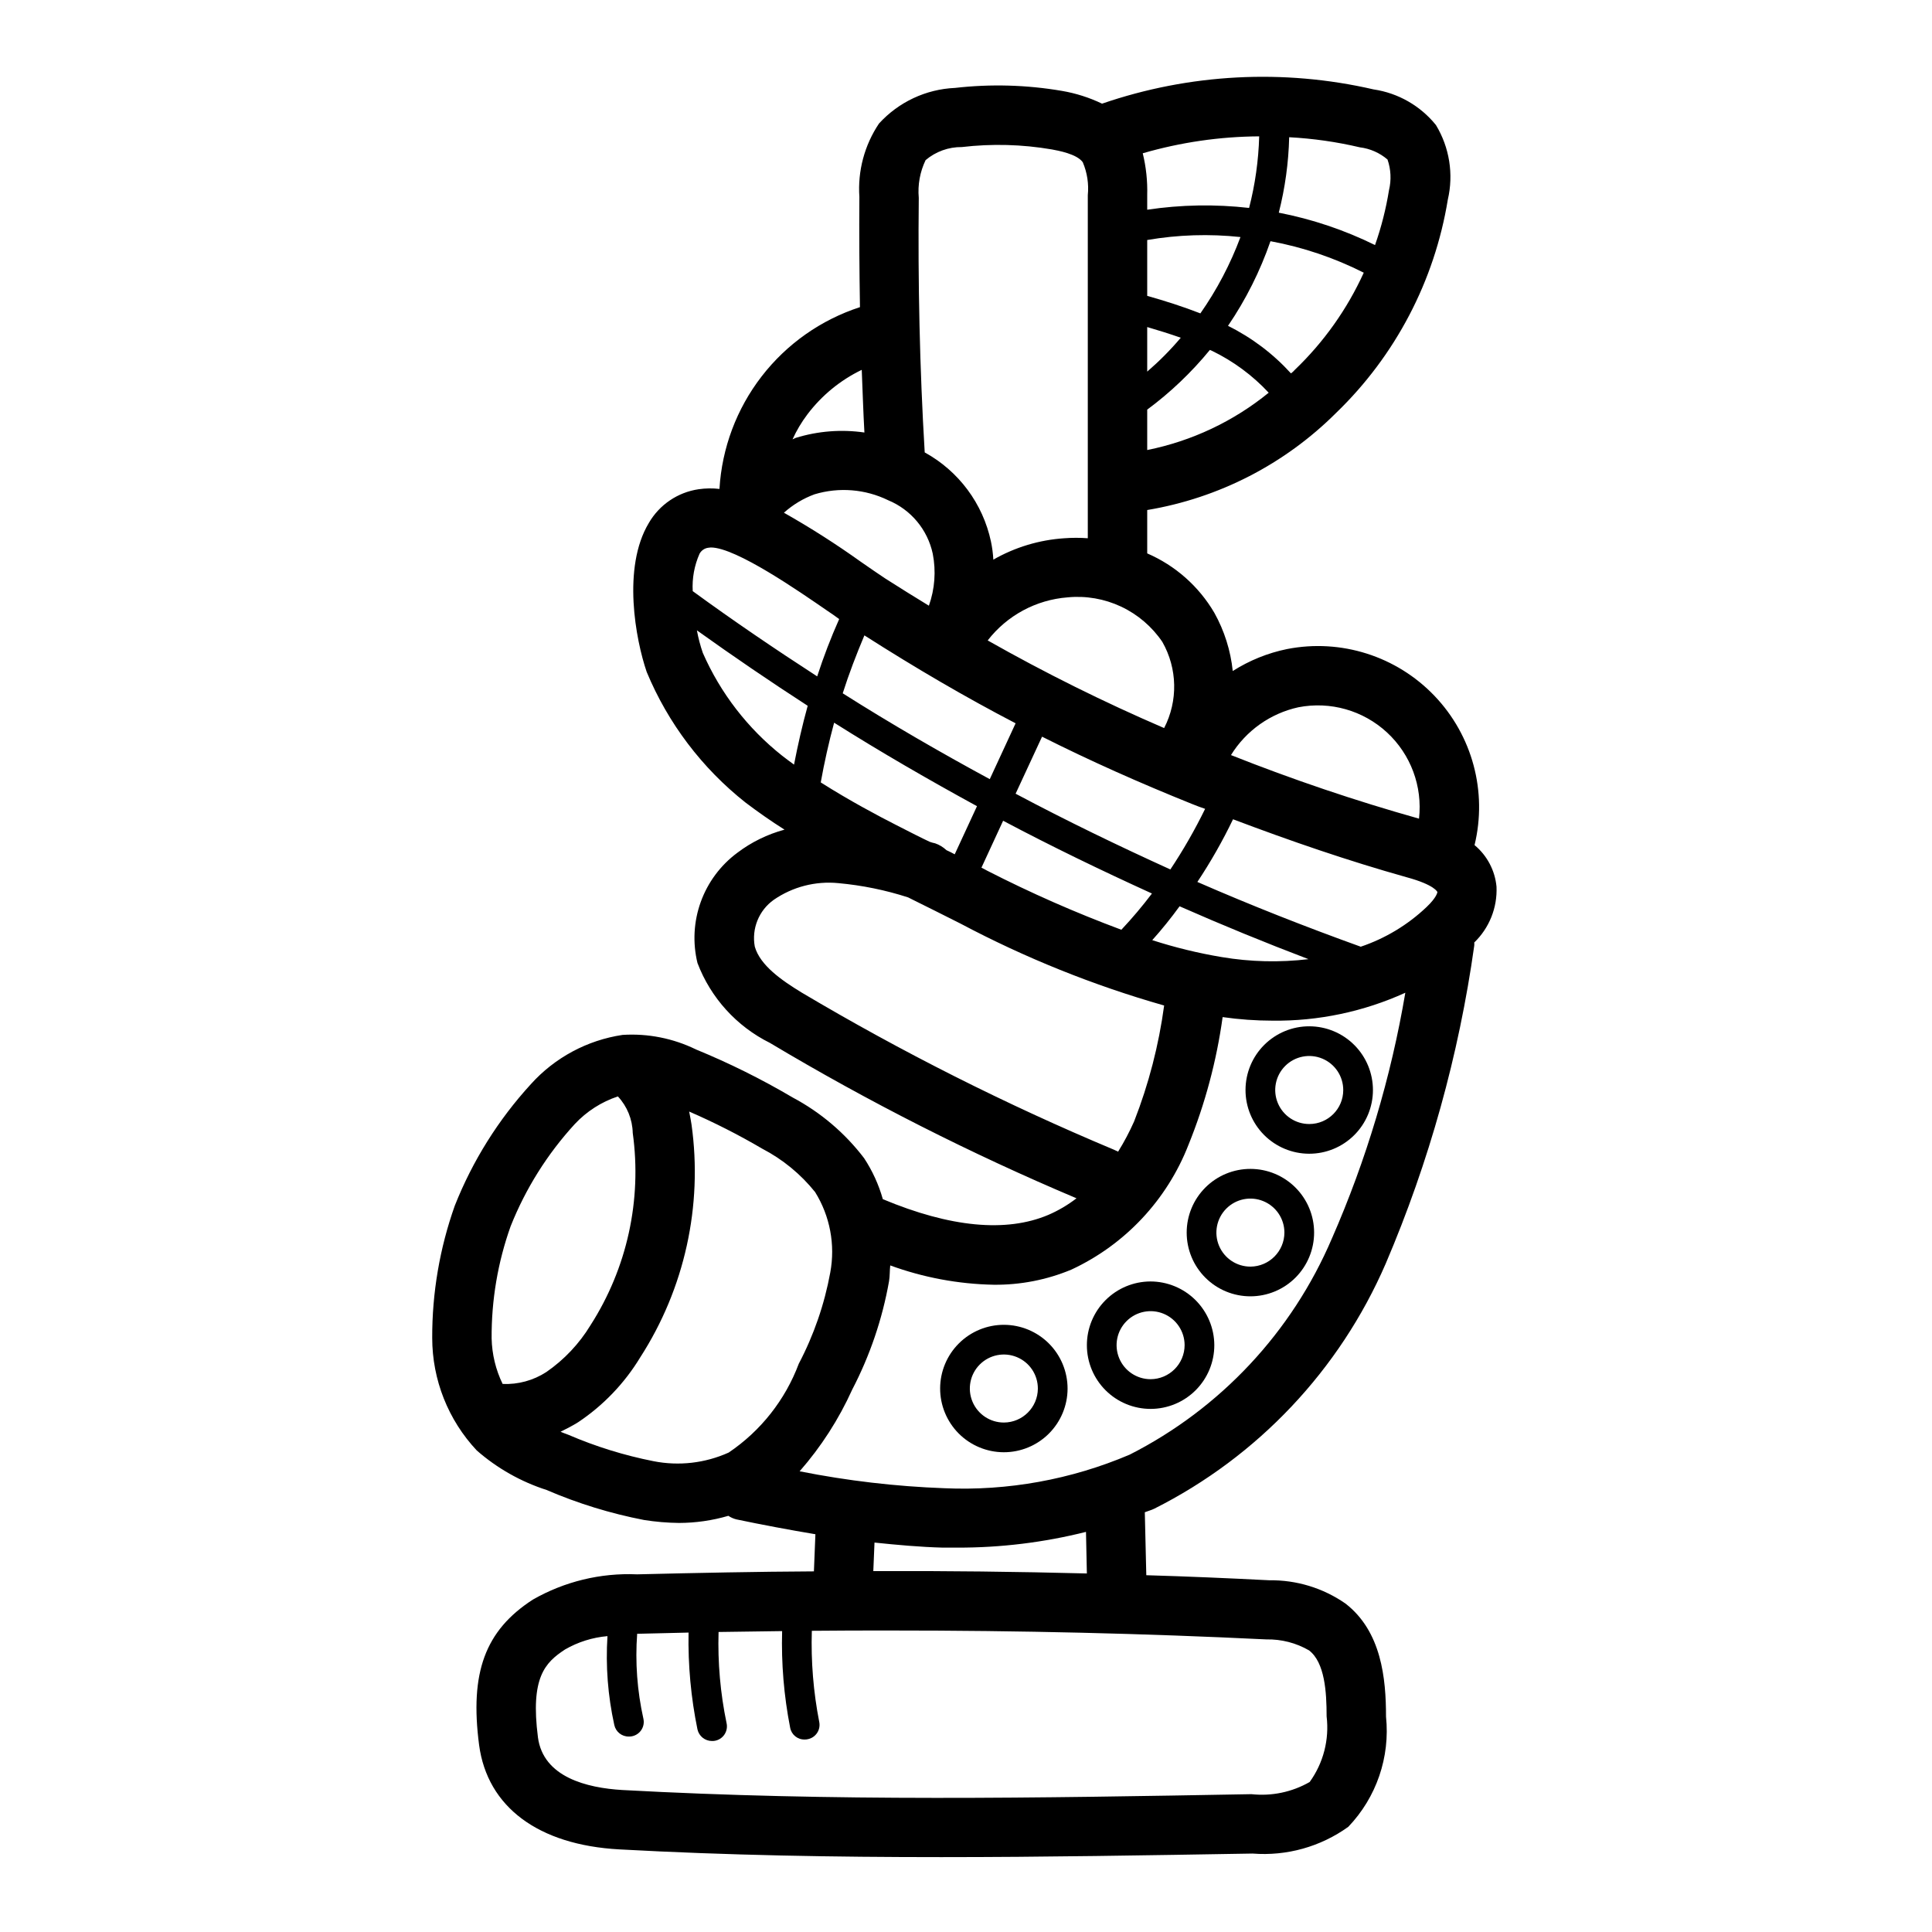 <?xml version="1.0" encoding="UTF-8"?>
<!-- Uploaded to: SVG Repo, www.svgrepo.com, Generator: SVG Repo Mixer Tools -->
<svg fill="#000000" width="800px" height="800px" version="1.1" viewBox="144 144 512 512" xmlns="http://www.w3.org/2000/svg">
 <g>
  <path d="m534.77 367.96c3.434-14.137-0.57-29.051-10.625-39.562-10.055-10.516-24.77-15.188-39.047-12.395-5.117 1.043-10 3.019-14.406 5.824-0.562-5.418-2.223-10.668-4.879-15.43-4.106-7.004-10.336-12.52-17.789-15.742v-11.492c18.957-3.164 36.461-12.164 50.062-25.742 15.707-15.152 26.09-34.98 29.602-56.523 1.57-6.742 0.438-13.836-3.148-19.758-4.129-5.113-10.031-8.488-16.531-9.445-23.867-5.5-48.793-4.188-71.953 3.777-3.367-1.617-6.941-2.754-10.625-3.383-9.363-1.602-18.902-1.867-28.34-0.789-7.707 0.34-14.961 3.742-20.152 9.445-3.84 5.727-5.668 12.566-5.195 19.445-0.078 9.684 0 19.445 0.156 29.207-10.328 3.356-19.406 9.746-26.051 18.344-6.641 8.594-10.539 18.988-11.184 29.832-1.832-0.211-3.684-0.184-5.512 0.078-5.547 0.809-10.422 4.117-13.223 8.973-7.086 11.809-3.465 30.938-0.551 39.438v0.004c5.644 13.59 14.668 25.512 26.215 34.637 3.227 2.441 6.691 4.879 10.312 7.164-4.531 1.223-8.781 3.305-12.52 6.141-4.434 3.289-7.797 7.816-9.676 13.012-1.875 5.195-2.18 10.824-0.871 16.191 3.508 9.227 10.367 16.789 19.207 21.176 26.094 15.59 53.238 29.348 81.238 41.172-2.297 1.777-4.809 3.258-7.477 4.406-11.18 4.723-25.977 3.305-43.848-4.172-1.086-3.852-2.758-7.516-4.961-10.863-5.066-6.652-11.512-12.129-18.891-16.059-8.238-4.859-16.816-9.121-25.664-12.754-6.035-2.949-12.738-4.281-19.445-3.856-9.379 1.395-17.98 6.016-24.324 13.066-8.621 9.414-15.449 20.328-20.152 32.199-3.992 11.246-6.016 23.094-5.981 35.027 0 11.086 4.223 21.754 11.809 29.836 5.387 4.715 11.684 8.277 18.496 10.469 8.297 3.574 16.953 6.238 25.82 7.953 3.074 0.488 6.18 0.754 9.289 0.785 4.426-0.008 8.824-0.645 13.07-1.887 0.645 0.438 1.363 0.758 2.125 0.945 6.769 1.418 13.855 2.754 20.941 3.938l-0.395 9.84c-15.191 0.078-30.781 0.395-46.918 0.789v-0.004c-9.633-0.414-19.184 1.906-27.555 6.691-12.676 8.188-16.766 19.363-14.25 38.574 2.203 16.375 15.664 26.449 37.156 27.629 28.734 1.574 56.992 2.047 85.332 2.047 27.16 0 54.395-0.473 82.5-0.945h0.004c9.02 0.711 18-1.801 25.348-7.086 7.457-7.797 11.113-18.473 9.996-29.203 0-10.078-1.18-22.594-10.785-29.992-5.914-4.098-12.957-6.242-20.152-6.141-10.785-0.551-21.648-1.023-32.59-1.34l-0.395-16.688c0.789-0.316 1.73-0.551 2.519-0.945 27.418-13.797 49.121-36.781 61.324-64.945 11.496-26.918 19.387-55.242 23.457-84.23 0.039-0.285 0.039-0.578 0-0.863 4-3.859 6.152-9.25 5.906-14.801-0.406-4.301-2.5-8.266-5.828-11.02zm-46.68-36.527c8.438-1.645 17.148 0.828 23.465 6.66 6.312 5.828 9.469 14.32 8.496 22.859-16.891-4.75-33.523-10.375-49.828-16.848 3.992-6.473 10.438-11.043 17.867-12.672zm-28.102 25.664c1.102 0.473 2.281 0.867 3.387 1.258h-0.004c-2.715 5.551-5.789 10.914-9.211 16.059-13.855-6.297-27.551-12.91-41.012-20.074l7.008-15.113c12.672 6.375 25.738 12.203 39.832 17.871zm-3.387 27.078c11.258 4.961 22.645 9.629 34.164 14.012-7.648 0.91-15.387 0.727-22.984-0.551-6.242-1.043-12.398-2.543-18.422-4.488 2.566-2.863 4.984-5.859 7.242-8.973zm-89.27-56.441c1.652-5.195 3.621-10.312 5.746-15.352 13.699 8.738 26.766 16.375 40.07 23.301l-6.848 14.801c-13.227-7.164-26.293-14.723-38.969-22.75zm35.582 29.914-5.902 12.754c-0.707-0.395-1.496-0.789-2.203-1.102v-0.004c-0.859-0.809-1.879-1.426-2.992-1.809-0.484-0.094-0.957-0.227-1.418-0.395-2.363-1.102-4.961-2.441-8.816-4.41-4.801-2.441-12.516-6.535-20.074-11.336 0.945-5.273 2.125-10.547 3.543-15.824 12.359 7.797 25.031 15.117 37.863 22.125zm6.926 3.856c12.91 6.848 26.137 13.227 39.438 19.285h0.004c-2.531 3.344-5.238 6.551-8.109 9.605-12.152-4.523-24.035-9.754-35.582-15.664-0.551-0.316-1.023-0.551-1.496-0.789zm38.184-98.242v-10.707c6.168-4.566 11.746-9.883 16.609-15.82 0.156 0.078 0.395 0.156 0.551 0.234 5.652 2.738 10.75 6.504 15.035 11.102-9.336 7.606-20.391 12.82-32.195 15.191zm8.895-29.758c-2.723 3.223-5.699 6.223-8.895 8.977v-11.809c2.988 0.867 5.981 1.809 8.895 2.832zm-8.895-11.098v-14.801c8.16-1.402 16.48-1.668 24.715-0.785-2.668 7.164-6.242 13.965-10.625 20.23-4.644-1.812-9.367-3.309-14.09-4.644zm37.625-42.039c6.312 0.336 12.582 1.23 18.738 2.68 2.703 0.332 5.25 1.457 7.32 3.227 0.906 2.609 1.043 5.422 0.395 8.109-0.797 4.953-2.035 9.828-3.703 14.562-8.082-3.981-16.66-6.867-25.504-8.582 1.664-6.539 2.59-13.246 2.754-19.996zm19.758 35.895 0.004 0.004c-4.394 9.664-10.594 18.402-18.266 25.742-0.301 0.355-0.645 0.672-1.023 0.945-4.727-5.203-10.387-9.473-16.688-12.598 4.727-6.949 8.512-14.492 11.258-22.434 8.594 1.586 16.918 4.398 24.719 8.344zm-27.707-36.129c-0.18 6.402-1.074 12.77-2.676 18.973-8.984-1.023-18.062-0.867-27 0.473v-3.859c0.105-3.734-0.293-7.469-1.184-11.098 10.031-2.91 20.414-4.422 30.859-4.488zm-25.664 133.98c4.008 7.043 4.188 15.629 0.473 22.832-15.996-6.887-31.605-14.637-46.758-23.223 5.133-6.625 12.82-10.77 21.176-11.414 4.859-0.473 9.758 0.375 14.176 2.453 4.418 2.078 8.195 5.309 10.934 9.352zm-62.738-127.68c2.68-2.269 6.09-3.5 9.602-3.461 7.941-0.934 15.973-0.723 23.855 0.629 1.652 0.316 6.613 1.18 8.188 3.387v-0.004c1.176 2.754 1.637 5.762 1.336 8.738v90.922c-2.07-0.156-4.148-0.156-6.219 0-6.621 0.434-13.055 2.371-18.812 5.668-0.09-1.613-0.301-3.219-0.633-4.801-2.141-10.051-8.547-18.668-17.555-23.617-1.34-22.355-1.812-45.027-1.574-67.465v0.004c-0.309-3.438 0.316-6.891 1.812-10zm-31.332 67.383v0.004c3.797-5.027 8.734-9.074 14.406-11.809 0.234 5.59 0.395 11.098 0.707 16.609h0.004c-6.094-0.883-12.305-0.398-18.188 1.418-0.281 0.145-0.57 0.277-0.863 0.391 1.062-2.34 2.383-4.559 3.934-6.609zm1.891 21.176v0.004c6.473-1.949 13.445-1.391 19.523 1.574 6.027 2.492 10.441 7.789 11.809 14.168 0.902 4.602 0.547 9.359-1.023 13.777-3.777-2.281-7.637-4.723-11.492-7.164-1.812-1.18-3.938-2.676-6.453-4.41h-0.004c-6.586-4.715-13.418-9.078-20.469-13.066 2.371-2.125 5.121-3.781 8.109-4.879zm-30.465 15.742v0.004c0.469-0.855 1.316-1.441 2.281-1.574 0.234 0 0.473-0.078 0.707-0.078 6.691 0 23.539 11.73 30.859 16.766 1.18 0.789 2.203 1.496 3.148 2.203l0.004 0.004c-2.207 4.957-4.152 10.027-5.828 15.191-11.18-7.242-22.199-14.719-32.984-22.594-0.191-3.402 0.43-6.801 1.812-9.918zm21.883 53.531v0.004c-9.121-7.231-16.34-16.578-21.016-27.238-0.676-1.953-1.199-3.953-1.574-5.984 9.684 6.926 19.469 13.594 29.363 19.996-1.418 5.117-2.598 10.312-3.621 15.586-1.105-0.785-2.129-1.574-3.152-2.359zm5.117 62.738c-5.273-3.227-10.941-7.164-12.359-12.121v0.004c-0.891-4.773 1.078-9.633 5.039-12.438 4.996-3.441 11.047-5 17.082-4.41 6.289 0.57 12.492 1.836 18.5 3.777l1.891 0.945c3.148 1.574 6.375 3.148 11.965 5.984 17.188 9.117 35.289 16.398 54 21.727-1.418 10.512-4.086 20.82-7.949 30.699-1.227 2.773-2.648 5.457-4.25 8.031l-1.18-0.551h-0.004c-28.508-11.945-56.152-25.863-82.734-41.645zm-67.621 100.61c-3.434 2.227-7.481 3.328-11.57 3.148-1.824-3.758-2.816-7.867-2.914-12.043-0.07-10.137 1.633-20.211 5.039-29.758 3.977-9.984 9.738-19.16 17.004-27.078 3.137-3.356 7.059-5.871 11.414-7.32 2.457 2.633 3.856 6.078 3.938 9.68 2.465 17.77-1.5 35.832-11.18 50.934-2.988 4.926-6.988 9.164-11.73 12.438zm48.336 21.332c-6.242 2.812-13.203 3.613-19.918 2.285-7.758-1.531-15.328-3.879-22.59-7.008-0.707-0.234-1.418-0.551-2.047-0.789 1.574-0.789 3.148-1.574 4.644-2.519v0.004c6.672-4.449 12.289-10.309 16.449-17.164 11.789-18.273 16.625-40.176 13.621-61.715-0.156-0.867-0.316-2.047-0.629-3.465 6.648 2.887 13.113 6.172 19.363 9.84 5.418 2.816 10.191 6.731 14.012 11.496 3.953 6.359 5.387 13.969 4.016 21.332-1.543 8.43-4.356 16.578-8.344 24.168-3.594 9.586-10.09 17.812-18.578 23.535zm142.48 49.516c3.973-0.086 7.894 0.922 11.336 2.914 4.172 3.227 4.644 11.02 4.644 17.477 0.746 6.156-0.855 12.367-4.488 17.395-4.672 2.68-10.074 3.809-15.43 3.227-56.992 1.023-110.84 1.969-166.73-1.102-9.367-0.551-20.941-3.387-22.355-13.934-2.047-15.902 1.891-19.836 7.164-23.301 3.445-1.992 7.289-3.203 11.258-3.543-0.504 7.894 0.105 15.816 1.809 23.539 0.387 1.816 2.004 3.102 3.859 3.07 0.289 0.008 0.582-0.016 0.863-0.078 1.016-0.215 1.906-0.824 2.469-1.699 0.562-0.871 0.75-1.934 0.523-2.945-1.648-7.383-2.207-14.969-1.652-22.516h0.316c4.488-0.078 8.895-0.234 13.305-0.316l-0.004 0.004c-0.156 8.613 0.633 17.219 2.363 25.66 0.406 1.801 2.012 3.078 3.856 3.07 0.293 0.012 0.582-0.012 0.867-0.078 1.016-0.211 1.906-0.824 2.465-1.695 0.562-0.875 0.754-1.938 0.527-2.949-1.652-7.945-2.363-16.055-2.125-24.168l16.848-0.234h-0.004c-0.238 8.578 0.477 17.16 2.125 25.582 0.332 1.859 1.973 3.199 3.859 3.148 0.266 0.012 0.527-0.016 0.785-0.078 1.016-0.191 1.91-0.785 2.488-1.641 0.578-0.859 0.785-1.91 0.582-2.926-1.555-7.957-2.215-16.062-1.965-24.164 6.926-0.078 13.855-0.078 20.703-0.078 34.715-0.004 67.383 0.785 99.738 2.359zm-104.15-18.105 0.316-7.559c6.062 0.629 12.043 1.18 18.105 1.34h3.777c11.516 0.035 22.992-1.367 34.164-4.172l0.234 11.02c-18.418-0.473-37.152-0.707-56.598-0.629zm121.54-88.168c-10.574 24.812-29.555 45.105-53.605 57.309-15.504 6.606-32.289 9.648-49.125 8.898-12.875-0.473-25.695-1.973-38.336-4.488 5.688-6.488 10.383-13.785 13.934-21.648 4.699-9.023 7.992-18.715 9.762-28.734 0.234-1.418 0.156-2.754 0.316-4.172 8.785 3.207 18.043 4.938 27.395 5.117 7.074 0.078 14.094-1.289 20.625-4.016 14.211-6.613 25.32-18.457 31.016-33.062 4.402-10.863 7.445-22.234 9.051-33.848 4.383 0.625 8.801 0.941 13.227 0.945 12.129 0.148 24.145-2.379 35.188-7.402-3.797 22.414-10.328 44.277-19.445 65.102zm25.035-87.773c-4.973 4.711-10.91 8.285-17.398 10.473-14.641-5.273-29.047-10.941-43.297-17.16v-0.004c3.527-5.312 6.684-10.859 9.449-16.609 15.191 5.746 30.543 11.02 45.973 15.352 7.559 2.047 8.188 3.938 8.188 3.938-0.004 0-0.082 1.336-2.914 4.012z"/>
  <path d="m410.07 495.09c-4.477-0.012-8.777 1.758-11.949 4.918-3.176 3.156-4.965 7.449-4.977 11.926-0.008 4.481 1.762 8.777 4.918 11.953 3.16 3.172 7.453 4.961 11.93 4.973 4.477 0.012 8.777-1.758 11.953-4.918 3.172-3.16 4.961-7.449 4.973-11.93 0.004-4.477-1.766-8.773-4.922-11.945-3.16-3.172-7.449-4.965-11.926-4.977zm0 25.898c-3.652 0.016-6.953-2.176-8.359-5.547-1.406-3.371-0.637-7.258 1.945-9.84 2.586-2.582 6.473-3.352 9.844-1.945 3.371 1.402 5.562 4.703 5.543 8.355-0.031 4.945-4.031 8.941-8.973 8.977z"/>
  <path d="m448.88 483.6c-4.477 0.012-8.77 1.801-11.926 4.977-3.16 3.172-4.93 7.473-4.918 11.949 0.008 4.481 1.797 8.77 4.973 11.93 3.172 3.16 7.473 4.926 11.949 4.918 4.481-0.012 8.77-1.801 11.93-4.973 3.16-3.176 4.93-7.473 4.918-11.953-0.023-4.473-1.816-8.758-4.988-11.914-3.172-3.156-7.461-4.93-11.938-4.934zm0 25.898v0.004c-3.637-0.016-6.91-2.219-8.293-5.582-1.387-3.367-0.613-7.234 1.961-9.805 2.57-2.574 6.438-3.348 9.805-1.965 3.363 1.387 5.566 4.66 5.582 8.297 0 5-4.055 9.055-9.055 9.055z"/>
  <path d="m475.41 453.77c-4.484-0.012-8.789 1.762-11.961 4.926-3.176 3.164-4.961 7.461-4.965 11.945-0.004 4.484 1.773 8.781 4.945 11.953 3.168 3.168 7.469 4.949 11.953 4.945s8.781-1.789 11.945-4.965c3.164-3.176 4.938-7.477 4.926-11.961-0.008-4.465-1.789-8.742-4.945-11.898s-7.434-4.938-11.898-4.945zm0 25.898c-3.648 0.016-6.941-2.168-8.352-5.527-1.41-3.363-0.656-7.242 1.91-9.832 2.566-2.59 6.438-3.379 9.812-1.996 3.375 1.379 5.586 4.656 5.602 8.301 0 4.969-4.004 9.012-8.973 9.055z"/>
  <path d="m491 415.98c-4.481-0.012-8.777 1.758-11.953 4.918-3.172 3.156-4.961 7.449-4.973 11.926-0.012 4.481 1.758 8.777 4.918 11.953 3.16 3.172 7.449 4.961 11.93 4.973 4.477 0.012 8.777-1.758 11.949-4.918 3.176-3.16 4.965-7.449 4.973-11.93 0.008-4.477-1.762-8.773-4.922-11.945-3.156-3.172-7.445-4.965-11.922-4.977zm0 25.898c-3.652 0.016-6.953-2.176-8.359-5.547-1.406-3.371-0.637-7.258 1.945-9.84 2.582-2.586 6.469-3.352 9.84-1.949 3.375 1.406 5.562 4.707 5.547 8.359-0.008 4.953-4.019 8.965-8.973 8.977z"/>
 </g>
</svg>